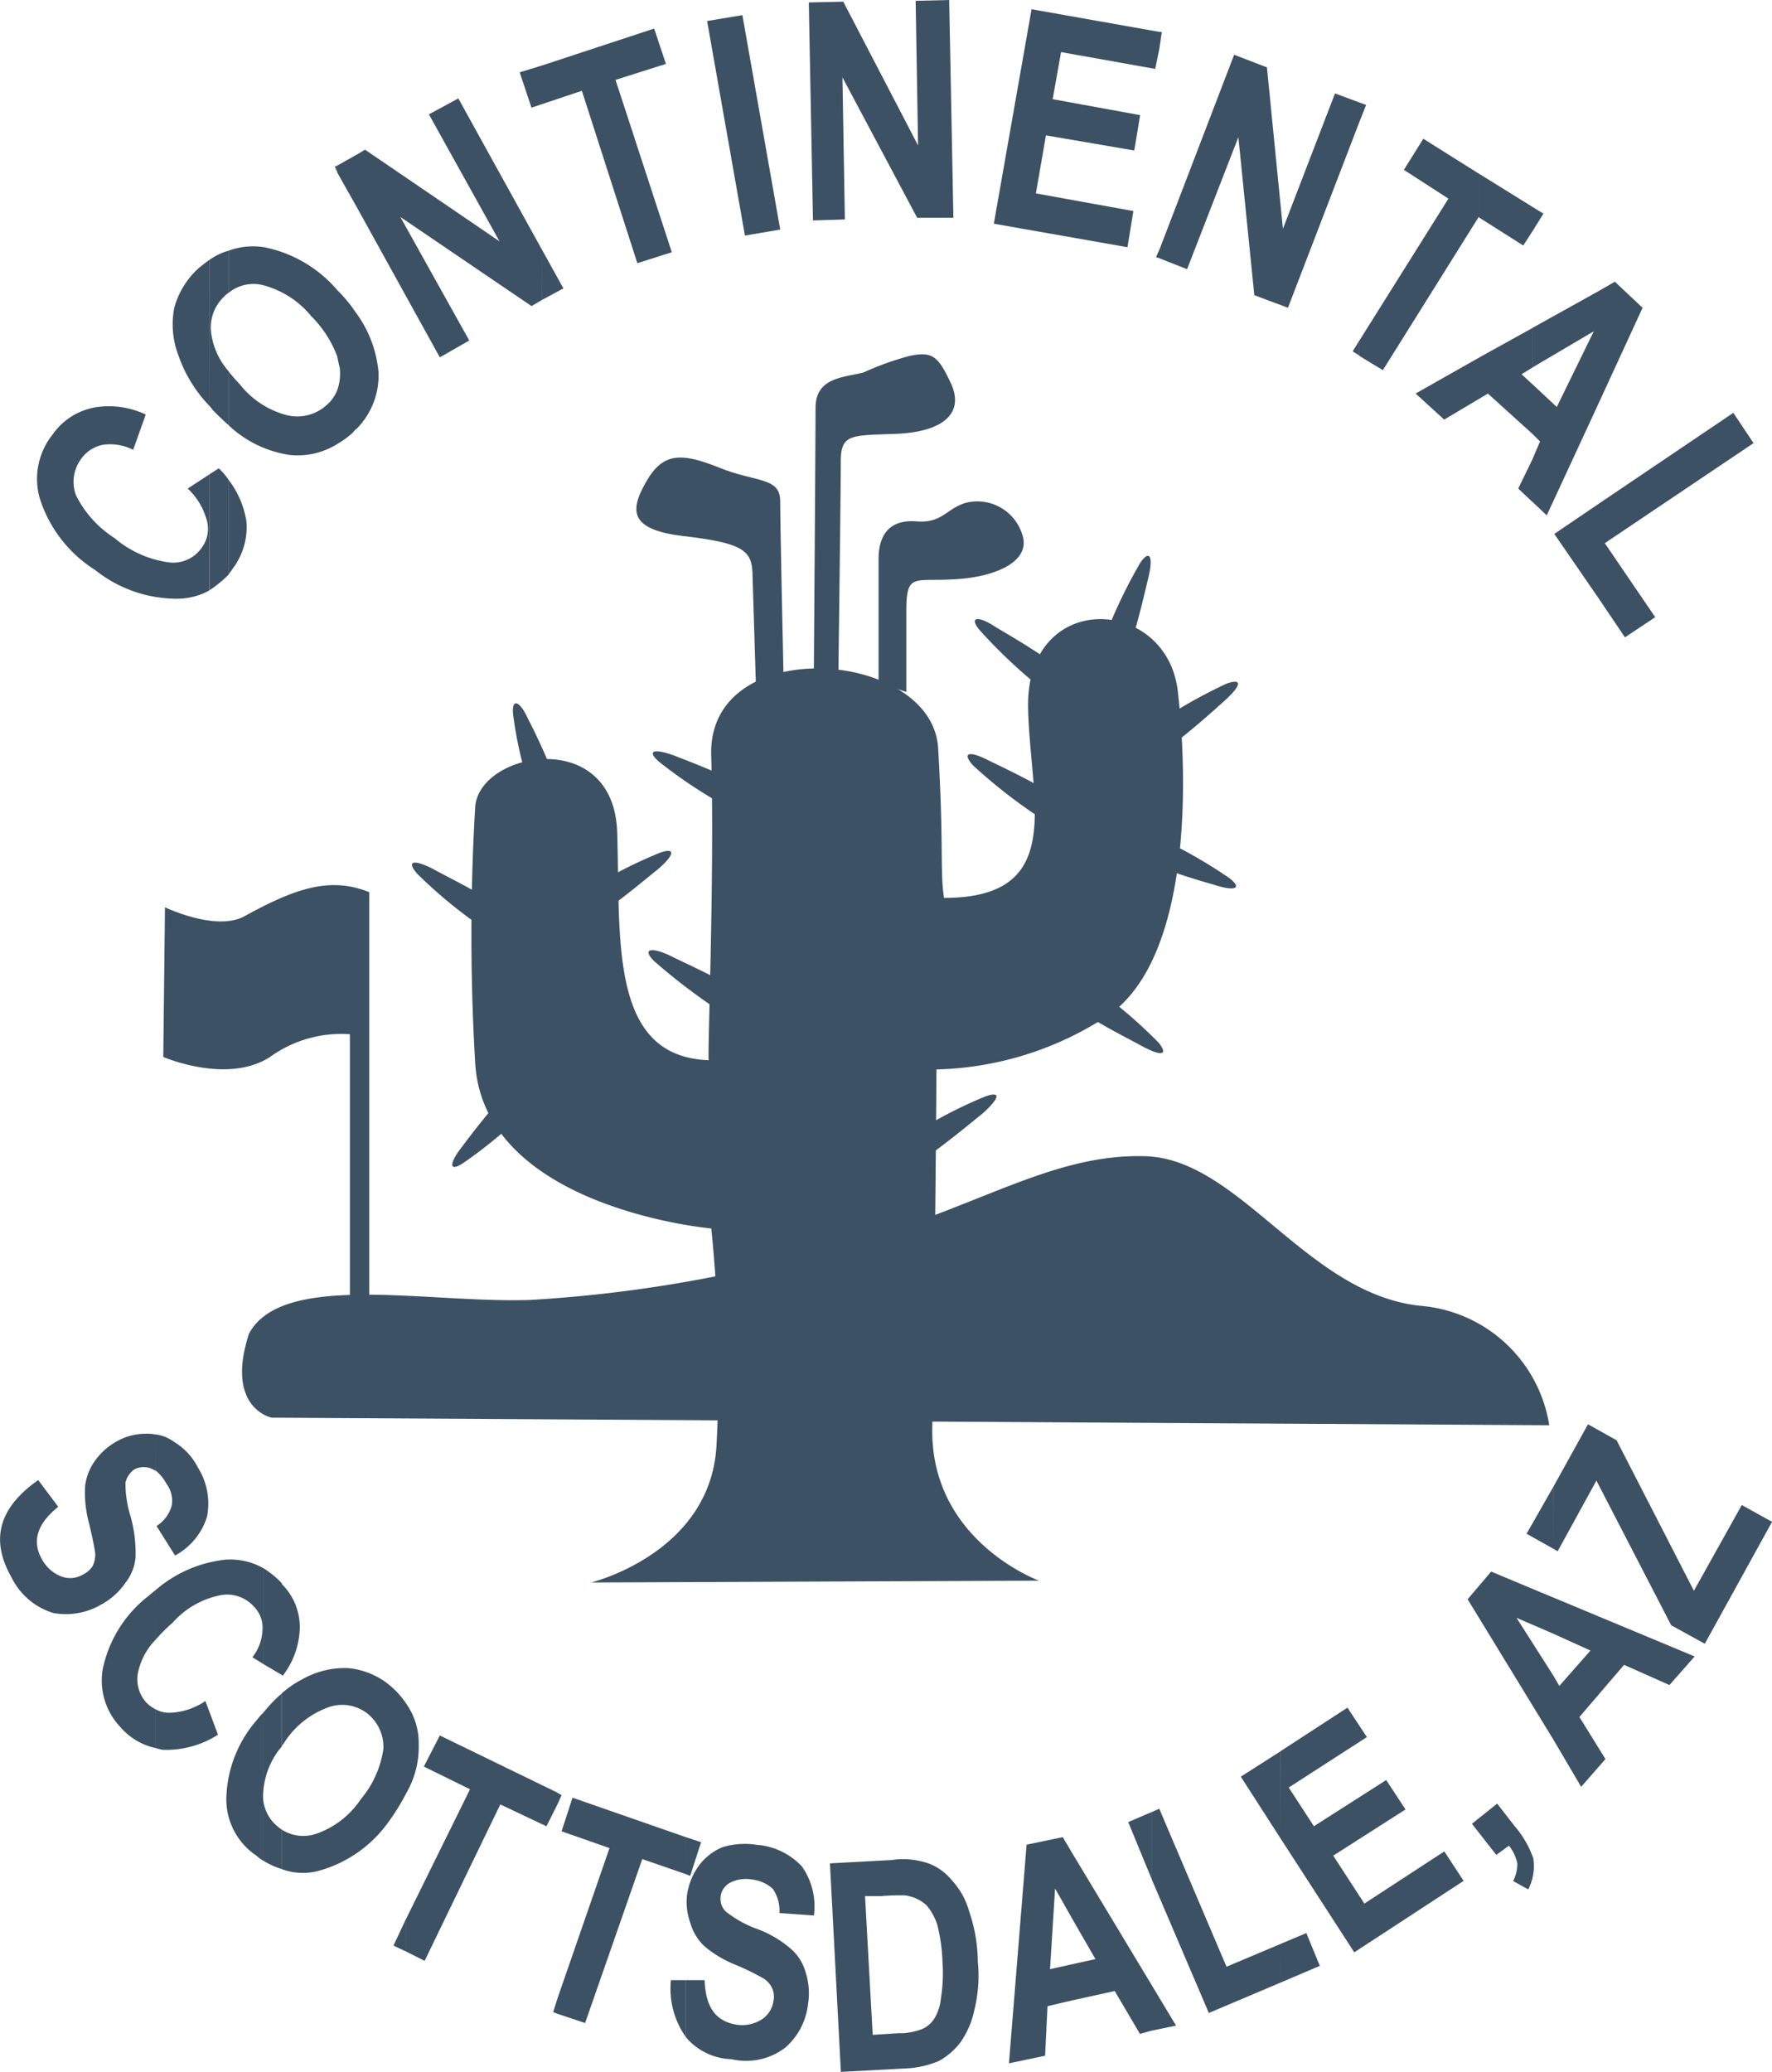 <svg xmlns="http://www.w3.org/2000/svg" xmlns:xlink="http://www.w3.org/1999/xlink" width="72.926" height="85.23" viewBox="0 0 72.926 85.23">
  <defs>
    <clipPath id="clip-path">
      <rect id="Rectangle_18696" data-name="Rectangle 18696" width="72.926" height="85.23" fill="#3c5163"/>
    </clipPath>
  </defs>
  <g id="Group_36208" data-name="Group 36208" transform="translate(48)">
    <g id="Group_35828" data-name="Group 35828" transform="translate(-48 0)">
      <g id="Group_35827" data-name="Group 35827" clip-path="url(#clip-path)">
        <path id="Path_83046" data-name="Path 83046" d="M53.886,270.013V256.488a5,5,0,0,0-3.287.934c-1.764,1.141-4.393,0-4.393,0l.069-6.157s2.076,1,3.252.379c2.075-1.142,3.529-1.66,5.154-1v19.474s-.8,0-.8-.1" transform="translate(-39.486 -213.942)" fill="#3c5163" fill-rule="evenodd"/>
        <path id="Path_83047" data-name="Path 83047" d="M49.139,255.2l-.312,4.912s2.248,1,3.632,0a8.847,8.847,0,0,1,4.047-1.072l.173-4.912a5.774,5.774,0,0,0-3.77.76,4.315,4.315,0,0,1-3.77.312" transform="translate(-41.726 -217.112)" fill="#3c5163" fill-rule="evenodd"/>
        <path id="Path_83048" data-name="Path 83048" d="M185.005,138.685l-.139-4.532c-.034-.9-.415-1.21-2.7-1.487-2.318-.243-2.387-1-1.694-2.214.692-1.245,1.452-1.245,3.01-.623,1.521.623,2.525.381,2.525,1.384s.138,7.23.138,7.23Z" transform="translate(-153.899 -110.598)" fill="#3c5163" fill-rule="evenodd"/>
        <path id="Path_83049" data-name="Path 83049" d="M230.294,113.172s.07-9.547.07-10.758c0-1.245,1.141-1.245,1.971-1.452a11.743,11.743,0,0,1,1.938-.692c.9-.173,1.141,0,1.694,1.21.519,1.246-.483,1.938-2.317,2.006s-2.248,0-2.248,1.141c0,1.176-.1,8.786-.1,8.786Z" transform="translate(-196.8 -85.638)" fill="#3c5163" fill-rule="evenodd"/>
        <path id="Path_83050" data-name="Path 83050" d="M248.605,149.306v-5.084c0-1,.45-1.626,1.522-1.557,1.106.1,1.246-.519,2.076-.762a1.936,1.936,0,0,1,2.318,1.315c.381,1.141-1.211,1.764-2.836,1.833-1.625.1-1.938-.278-1.938,1.314v3.321Z" transform="translate(-212.448 -121.22)" fill="#3c5163" fill-rule="evenodd"/>
        <path id="Path_83051" data-name="Path 83051" d="M116.995,333.16c-4.7-.484-7.471-6.088-11.38-6.156-3.942-.1-7.09,2.282-12.486,3.667a56.1,56.1,0,0,1-12.8,2.248c-4.219.138-10.169-1.176-11.553,1.383-1,3.078.934,3.459.934,3.459l52.577.311a5.845,5.845,0,0,0-5.293-4.912" transform="translate(-58.528 -279.442)" fill="#3c5163" fill-rule="evenodd"/>
        <path id="Path_83052" data-name="Path 83052" d="M74.756,24.628V20.719l5.534-3.736.831,1.246L75,22.345l2.075,3.044-1.245.83Zm0-8.059v-4.6l.658-.38,1.14,1.072Zm0-4.6v4.6L72.611,21.2l-.587-.554V18.887l.311-.726-.311-.312V15.808l1,.934,1.523-3.113-2.525,1.487V13.49Zm0,8.751-1.834,1.245,1.834,2.663ZM72.024,9.512v-1l.449.277Zm0-1v1l-.381.587-1.8-1.141v-1.8Zm0,4.981v1.625l-.45.278.45.414v2.041l-1.834-1.66-.346.207V14.7Zm0,5.4V20.65l-.587-.553ZM69.844,7.161v1.8l-.035-.034-3.943,6.3-.969-.588v-.623l3.668-5.845L66.731,6.987l.8-1.279Zm0,7.54-2.629,1.488,1.176,1.072,1.453-.865ZM64.9,5.016v-.8l.278.1Zm0-.8v.8l-2.939,7.644-1.385-.518-.656-6.5-2.111,5.431-1.141-.45v-.346l3.078-8.025,1.349.519.658,6.641,2.144-5.569Zm0,9.788v.623l-.275-.173Zm-8.232-12V1.314h.1Zm0-.692v.692l-.172.83-3.874-.691-.345,1.937,3.6.656-.242,1.454L52,5.569l-.414,2.387,4.012.726-.242,1.488-5.5-.968L51.408.38Zm0,8.959v.346l-.138-.035ZM31.242,12.349V10.239l.9,1.625Zm0-8.059,1.66-.554,2.283,7.091,1.418-.45L34.286,3.286l2.075-.657-.485-1.453L31.242,2.7Zm8.371,5.4L38.056.865,39.508.623l1.557,8.821Zm2.8-.622L42.241.1,43.659.069l3.079,5.915-.1-5.95L48.018,0l.173,8.958H46.7L43.625,3.182l.1,5.846ZM31.242,2.7V4.29l-.415.138-.484-1.453Zm0,7.542L27.817,4.048l-1.21.657,2.905,5.223-5.534-3.77-.347.207V8.509L27.056,14.7l1.211-.692L25.43,8.924l5.4,3.667.415-.242Zm-7.611,7.4V12.9a4.858,4.858,0,0,1,.9,2.387,3.115,3.115,0,0,1-.9,2.353m0-11.277V8.509l-.8-1.418V6.814Zm0,6.537v4.74c-.069.034-.1.1-.172.172a3.465,3.465,0,0,1-.624.451V16.05a2.045,2.045,0,0,0,.1-.934c-.035-.138-.069-.276-.1-.45V11.933L22.9,12a5.8,5.8,0,0,1,.727.9m-5.257,6.849a3.773,3.773,0,0,1,.726,1.7,2.829,2.829,0,0,1-.587,1.972c-.035.069-.1.137-.139.207ZM22.835,6.814v.277l-.1-.242Zm0,5.119v2.732a4.618,4.618,0,0,0-1.072-1.66,3.812,3.812,0,0,0-2.006-1.28,1.619,1.619,0,0,0-1.383.312V10.309a2.9,2.9,0,0,1,1.452-.139,5.328,5.328,0,0,1,3.009,1.764m0,4.116v2.215a3.082,3.082,0,0,1-1.971.449,4.658,4.658,0,0,1-2.49-1.21V15.289a6.05,6.05,0,0,0,.449.519,3.63,3.63,0,0,0,1.972,1.28,1.794,1.794,0,0,0,1.591-.415,1.579,1.579,0,0,0,.449-.623m-5.257,3.459.38-.242a2.86,2.86,0,0,1,.415.485v3.875a4.756,4.756,0,0,1-.8.657Zm.8-9.2v1.729a.607.607,0,0,0-.173.139,1.733,1.733,0,0,0-.554,1.556,2.98,2.98,0,0,0,.727,1.557V17.5c-.207-.173-.415-.381-.658-.623-.034-.034-.069-.1-.138-.173V10.688a2.393,2.393,0,0,1,.8-.379m-1.7,9.788.9-.588v4.774a2.752,2.752,0,0,1-1.315.346,5.383,5.383,0,0,1-3.389-1.176,5.424,5.424,0,0,1-2.283-2.941,2.918,2.918,0,0,1,.519-2.629,2.7,2.7,0,0,1,1.868-1.142,3.548,3.548,0,0,1,1.971.312l-.518,1.452a2.071,2.071,0,0,0-1.246-.207,1.428,1.428,0,0,0-.9.588,1.577,1.577,0,0,0-.208,1.487,4.456,4.456,0,0,0,1.591,1.764,4.352,4.352,0,0,0,2.249,1,1.431,1.431,0,0,0,1.349-.622,1.307,1.307,0,0,0,.207-1.072,2.8,2.8,0,0,0-.8-1.349m.9-9.409c-.138.1-.276.208-.449.347a3.426,3.426,0,0,0-1,1.625,3.573,3.573,0,0,0,.173,1.972,5.636,5.636,0,0,0,1.28,2.075Z" transform="translate(-8.955)" fill="#3c5163" fill-rule="evenodd"/>
        <path id="Path_83053" data-name="Path 83053" d="M63.932,415.859v-2.63l.242.417,1.281-1.455-1.523-.691v-1.488l5.811,2.421-1.037,1.176-1.868-.83L65,414.925l1.072,1.729-1,1.142Zm0-7.853.173.1L65.7,405.2l3.077,5.95,1.384.76,2.767-5.015-1.245-.691-1.971,3.528-3.182-6.192-1.176-.657-1.419,2.559Zm0-2.559v2.559l-1.106-.621Zm0,4.566V411.5l-1.521-.656,1.521,2.385v2.63L60.4,410.081l.968-1.14ZM52.691,425.855v-1.591l1.072-.45.553,1.348Zm0-5.95,3.044,4.7,4.5-2.939-.795-1.212L56.15,422.6l-1.281-1.972,2.975-1.9-.795-1.21-2.975,1.9-1.037-1.592,3.217-2.075-.8-1.211-2.767,1.8Zm7.887-.587,1.037-.83.726.934a4.135,4.135,0,0,1,.761,1.315,2.1,2.1,0,0,1-.208,1.279l-.622-.345a1.5,1.5,0,0,0,.172-.727,1.7,1.7,0,0,0-.346-.726l-.518.379Zm-7.887-2.975v3.562l-1.626-2.526Zm0,7.922-2.214.933-2.768-6.5-.311.138V421.6l2.352,5.5,2.94-1.245ZM47.4,427.827v-1.869l1,1.662Zm0-8.994V421.6l-.968-2.353Zm0,7.125-3.253-5.4v2.7l.936,1.626-.936.207v1.487l1.73-.381,1.038,1.764.485-.137Zm-3.253-5.4v2.7l-.726-1.279-.208,3.319.933-.207v1.487l-1.036.242-.1,2.04-1.487.311.726-8.993,1.488-.311ZM37.2,429.383V427.93a2.737,2.737,0,0,0,.76-.173,1.156,1.156,0,0,0,.485-.415,1.935,1.935,0,0,0,.276-.83,6.471,6.471,0,0,0,.068-1.489,7.268,7.268,0,0,0-.206-1.521,2.353,2.353,0,0,0-.45-.831,1.631,1.631,0,0,0-.933-.414v-1.487a3.477,3.477,0,0,1,1,.172,2.287,2.287,0,0,1,.968.692,3.147,3.147,0,0,1,.726,1.315,6.565,6.565,0,0,1,.348,2.04,5.887,5.887,0,0,1-.139,1.972,3.6,3.6,0,0,1-.554,1.315,2.811,2.811,0,0,1-.9.794,3.939,3.939,0,0,1-1.418.313Zm0-8.612v1.487c-.208,0-.519,0-.934.034H35.6L35.915,428l1.072-.068H37.2v1.453l-2.594.138-.45-8.578,2.56-.138a2.494,2.494,0,0,1,.485-.034M28.236,428.1v-2.351H29c.035,1.106.45,1.694,1.315,1.833a1.511,1.511,0,0,0,1.072-.241,1.1,1.1,0,0,0,.449-.761.831.831,0,0,0-.069-.519.9.9,0,0,0-.346-.381,10.206,10.206,0,0,0-1.211-.587,4.622,4.622,0,0,1-1.245-.762,2.115,2.115,0,0,1-.554-.934,2.543,2.543,0,0,1-.138-1.141,2.714,2.714,0,0,1,.484-1.211,2.327,2.327,0,0,1,.968-.762,3.144,3.144,0,0,1,1.419-.1,2.822,2.822,0,0,1,1.867.9,2.86,2.86,0,0,1,.485,2.006l-1.418-.1a1.576,1.576,0,0,0-.277-1,1.536,1.536,0,0,0-.864-.381,1.423,1.423,0,0,0-.9.138.746.746,0,0,0-.173,1.176,4.613,4.613,0,0,0,1.211.692,4.451,4.451,0,0,1,1.452.83,1.961,1.961,0,0,1,.623.968,2.834,2.834,0,0,1,.1,1.349,2.764,2.764,0,0,1-.933,1.764A2.655,2.655,0,0,1,30.1,429a2.545,2.545,0,0,1-1.868-.9m0-6.71.172.07.449-1.385-.622-.207Zm0-1.521v1.521l-1.8-.621-2.352,6.744-1.14-.381v-.622l2.144-6.193-1.972-.691.45-1.383Zm0,5.88h-.622a3.46,3.46,0,0,0,.622,2.351Zm-5.292-7.229.172-.381-.172-.1Zm0-.485v.485l-.45.9-1.9-.9-3.114,6.434-.761-.381v-1.349l2.629-5.327-1.9-.934.657-1.279Zm0,8.476v.622l-.174-.07Zm-6.227-8.442a3.781,3.781,0,0,0,.519-2.006,2.82,2.82,0,0,0-.519-1.694Zm0-3.7v3.7a8.843,8.843,0,0,1-.727,1.176,5.238,5.238,0,0,1-2.87,2.007,2.524,2.524,0,0,1-1.522-.07v-1.626a1.644,1.644,0,0,0,1.418.173,3.621,3.621,0,0,0,1.833-1.419,4.116,4.116,0,0,0,.933-2.074,1.758,1.758,0,0,0-.656-1.453,1.687,1.687,0,0,0-1.556-.277,3.631,3.631,0,0,0-1.834,1.417c-.035.07-.1.138-.138.208v-2.179a4.192,4.192,0,0,1,.865-.589,3.536,3.536,0,0,1,1.868-.449,3.123,3.123,0,0,1,1.694.692,3.512,3.512,0,0,1,.692.761m0,8.855v1.349l-.519-.242ZM11.6,413.195l.034.034a3.351,3.351,0,0,0,.692-1.764,2.481,2.481,0,0,0-.726-2.006v3.736Zm0-3.77v3.77l-.762-.449V408.8a4.007,4.007,0,0,1,.762.623m0,4.531v2.179A3.2,3.2,0,0,0,10.836,418a1.61,1.61,0,0,0,.623,1.453.487.487,0,0,0,.139.1v1.626a3.061,3.061,0,0,1-.762-.346V414.75a5.574,5.574,0,0,1,.762-.794M6.41,403.3a1.634,1.634,0,0,1,.76.311,2.593,2.593,0,0,1,.968,1.039,2.79,2.79,0,0,1,.38,2.04,2.729,2.729,0,0,1-1.314,1.591l-.761-1.212a1.464,1.464,0,0,0,.622-.83,1.156,1.156,0,0,0-.208-.9,1.864,1.864,0,0,0-.449-.552Zm4.426,5.5v3.944l-.449-.279a1.924,1.924,0,0,0,.416-1.14,1.226,1.226,0,0,0-.346-.934,1.478,1.478,0,0,0-1.35-.483A3.55,3.55,0,0,0,7.1,411.05a6.414,6.414,0,0,0-.691.691V409.7a5.239,5.239,0,0,1,2.836-1.244,2.754,2.754,0,0,1,1.59.345m0,5.949v6.089a1.889,1.889,0,0,1-.276-.207,2.787,2.787,0,0,1-1.245-2.318,5.068,5.068,0,0,1,1.245-3.251,2.42,2.42,0,0,1,.276-.313M6.41,416.2v-1.59A1.134,1.134,0,0,0,7,414.75a2.765,2.765,0,0,0,1.453-.483l.518,1.385a3.943,3.943,0,0,1-2.283.621,2.593,2.593,0,0,1-.276-.07M1.567,405.17l.83,1.107c-.864.692-1.106,1.419-.658,2.181a1.53,1.53,0,0,0,.8.691,1.032,1.032,0,0,0,.9-.1.924.924,0,0,0,.38-.345,1.154,1.154,0,0,0,.1-.521c-.034-.207-.1-.621-.277-1.313a4.788,4.788,0,0,1-.138-1.453,2.222,2.222,0,0,1,.381-1,2.725,2.725,0,0,1,.864-.8,2.442,2.442,0,0,1,1.245-.345,1.713,1.713,0,0,1,.416.034v1.489l-.208-.1a.856.856,0,0,0-.658.034.9.9,0,0,0-.38.553,4.467,4.467,0,0,0,.208,1.384,5.616,5.616,0,0,1,.208,1.66,1.956,1.956,0,0,1-.415,1.073,2.865,2.865,0,0,1-1,.9,2.886,2.886,0,0,1-1.972.347,2.837,2.837,0,0,1-1.73-1.487c-.864-1.523-.519-2.837,1.107-3.979M6.41,409.7c-.139.1-.243.208-.382.311a5.127,5.127,0,0,0-1.8,2.941,2.78,2.78,0,0,0,.726,2.386,2.647,2.647,0,0,0,1.454.864v-1.59a1.576,1.576,0,0,1-.382-.277,1.43,1.43,0,0,1-.311-1.383,2.741,2.741,0,0,1,.693-1.211Z" transform="translate(0 -344.292)" fill="#3c5163" fill-rule="evenodd"/>
        <path id="Path_83054" data-name="Path 83054" d="M138.31,214.776s4.843-1.177,5.154-5.536a57.212,57.212,0,0,0-.208-9.027s-9.408-.83-9.719-6.849a89.235,89.235,0,0,1,0-10.447c.1-2.317,5.708-3.39,5.846,1s-.346,9.236,3.77,9.373c-.069,0,.242-7.471.1-12.521-.172-5.084,9.1-4.393,9.339-.312s.07,5.05.242,6.157c5.085,0,3.528-4.012,3.459-7.851-.07-4.843,5.672-4.566,6.157-.692.449,3.839.518,11.069-2.87,13.386a13.424,13.424,0,0,1-7.057,2.214s-.07,10.17-.173,14.769c-.069,4.636,4.393,6.261,4.393,6.261Z" transform="translate(-113.983 -149.677)" fill="#3c5163" fill-rule="evenodd"/>
        <path id="Path_83055" data-name="Path 83055" d="M130.466,306.8c.45.069.865.207.761.866a19.453,19.453,0,0,1-2.8,2.352c-.622.415-.587,0-.035-.692.519-.692,1.107-1.452,2.076-2.525" transform="translate(-109.356 -262.179)" fill="#3c5163" fill-rule="evenodd"/>
        <path id="Path_83056" data-name="Path 83056" d="M120.335,245.86c0,.484-.068.9-.726.9a19.237,19.237,0,0,1-2.836-2.318c-.484-.553-.1-.587.692-.173.761.415,1.626.831,2.87,1.592" transform="translate(-99.606 -208.503)" fill="#3c5163" fill-rule="evenodd"/>
        <path id="Path_83057" data-name="Path 83057" d="M164.5,243.424c-.45-.173-.8-.38-.554-1a19.5,19.5,0,0,1,3.251-1.694c.692-.243.554.138-.1.691-.693.554-1.418,1.176-2.594,2.006" transform="translate(-140.033 -205.652)" fill="#3c5163" fill-rule="evenodd"/>
        <path id="Path_83058" data-name="Path 83058" d="M187.35,270.483c.034.45,0,.865-.657.934a24.983,24.983,0,0,1-2.941-2.213c-.518-.519-.1-.588.693-.207.761.38,1.66.762,2.905,1.487" transform="translate(-156.832 -229.667)" fill="#3c5163" fill-rule="evenodd"/>
        <path id="Path_83059" data-name="Path 83059" d="M188.67,213.981c.069.449.069.9-.588.968A19.7,19.7,0,0,1,185,212.943c-.553-.485-.173-.554.657-.243.8.311,1.695.658,3.009,1.281" transform="translate(-157.874 -181.604)" fill="#3c5163" fill-rule="evenodd"/>
        <path id="Path_83060" data-name="Path 83060" d="M277.581,215.108c0,.485-.034.9-.693.9a21.615,21.615,0,0,1-2.9-2.248c-.485-.554-.1-.589.692-.174.8.381,1.661.8,2.906,1.522" transform="translate(-233.952 -182.282)" fill="#3c5163" fill-rule="evenodd"/>
        <path id="Path_83061" data-name="Path 83061" d="M279.507,177.195c-.034.485-.1.9-.76.866a21.1,21.1,0,0,1-2.7-2.525c-.451-.553-.035-.588.692-.1.761.45,1.591.934,2.767,1.764" transform="translate(-235.741 -149.627)" fill="#3c5163" fill-rule="evenodd"/>
        <path id="Path_83062" data-name="Path 83062" d="M312.913,161.3c-.45.138-.865.173-1.037-.449a21.113,21.113,0,0,1,1.555-3.321c.415-.622.554-.242.346.588-.208.865-.414,1.8-.864,3.182" transform="translate(-266.517 -134.356)" fill="#3c5163" fill-rule="evenodd"/>
        <path id="Path_83063" data-name="Path 83063" d="M325.332,195.7c-.449-.139-.83-.346-.587-.968a21.44,21.44,0,0,1,3.183-1.833c.692-.242.587.1-.07.692s-1.383,1.245-2.525,2.11" transform="translate(-277.45 -164.776)" fill="#3c5163" fill-rule="evenodd"/>
        <path id="Path_83064" data-name="Path 83064" d="M321.8,236.934c-.1-.449-.1-.864.519-1a20.388,20.388,0,0,1,3.216,1.8c.588.45.207.554-.623.278a26.3,26.3,0,0,1-3.113-1.073" transform="translate(-274.951 -201.618)" fill="#3c5163" fill-rule="evenodd"/>
        <path id="Path_83065" data-name="Path 83065" d="M303.5,279.4c-.034-.449.034-.9.693-.9a19.536,19.536,0,0,1,2.836,2.387c.449.553.068.553-.693.138s-1.625-.83-2.837-1.626" transform="translate(-259.352 -237.999)" fill="#3c5163" fill-rule="evenodd"/>
        <path id="Path_83066" data-name="Path 83066" d="M256.558,312.37c-.414-.139-.8-.38-.553-.969a18.687,18.687,0,0,1,3.253-1.73c.692-.242.553.1-.1.692-.692.553-1.419,1.175-2.6,2.006" transform="translate(-218.707 -264.567)" fill="#3c5163" fill-rule="evenodd"/>
        <path id="Path_83067" data-name="Path 83067" d="M146.969,202.315c-.277.311-.588.588-1.108.208a16.176,16.176,0,0,1-.726-3.183c-.035-.657.312-.449.622.241a25.465,25.465,0,0,1,1.212,2.733" transform="translate(-124.025 -170.008)" fill="#3c5163" fill-rule="evenodd"/>
      </g>
    </g>
  </g>
</svg>
